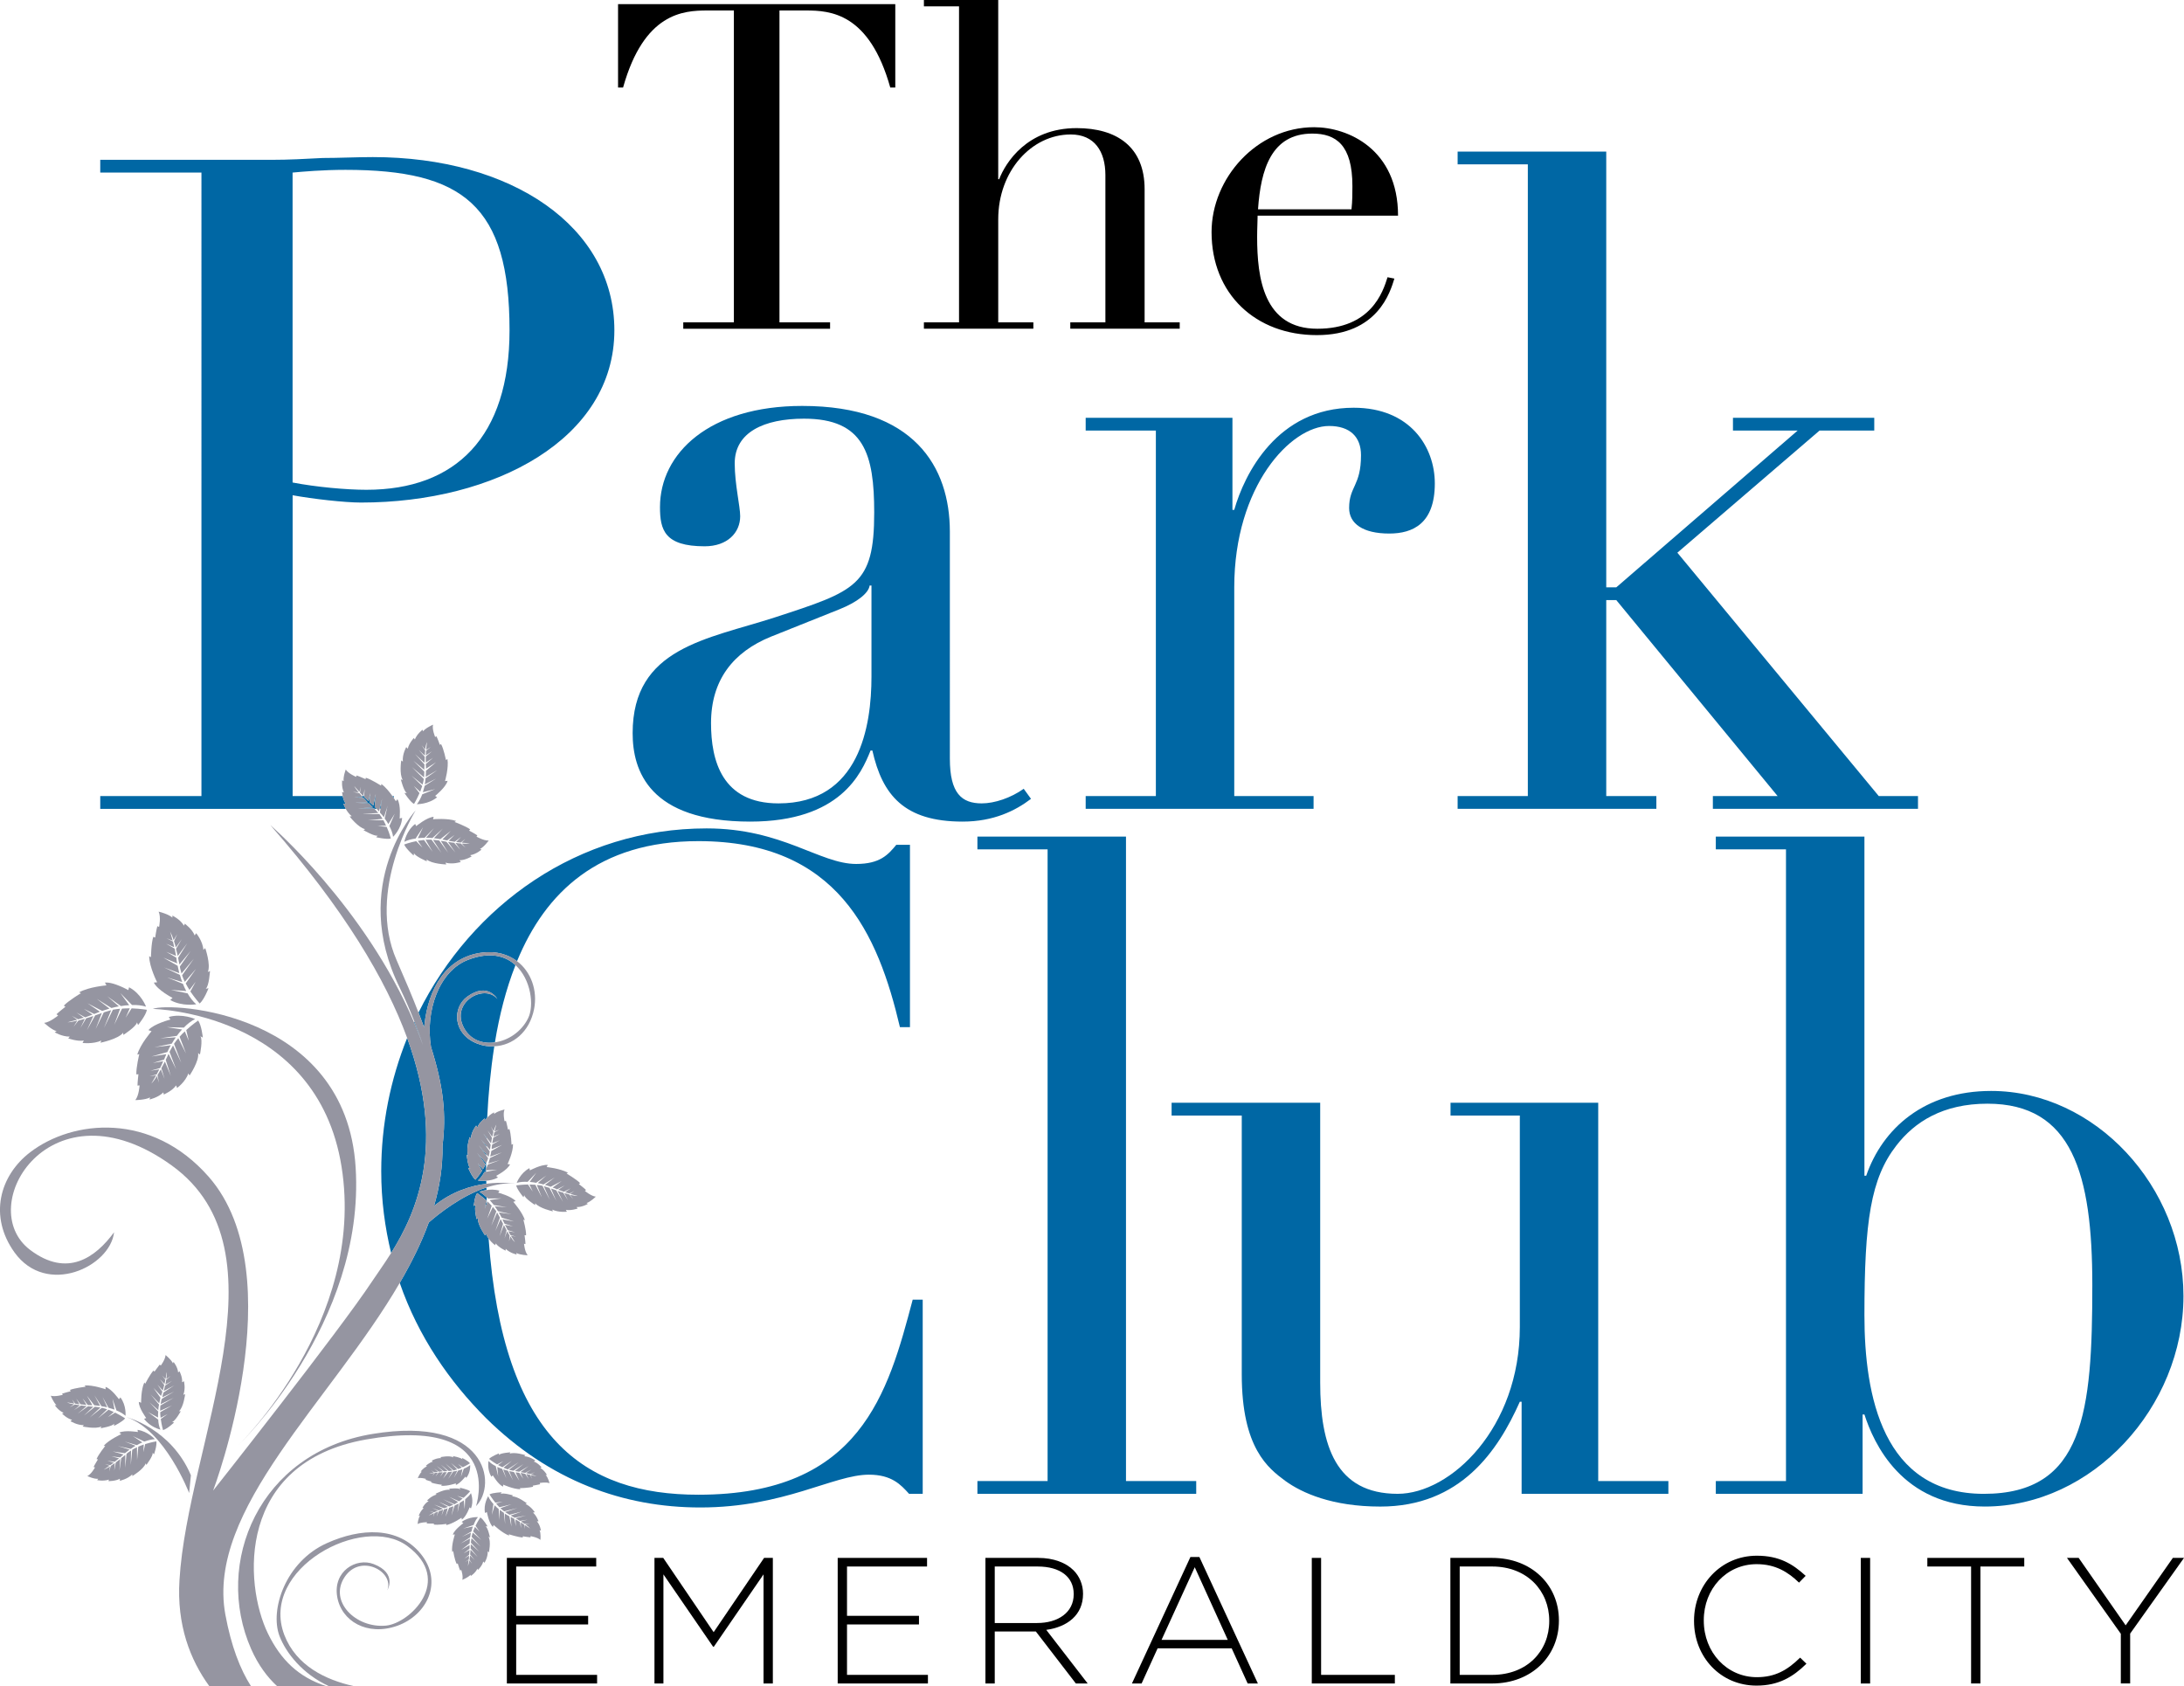 <?xml version="1.0" encoding="utf-8"?>
<!-- Generator: Adobe Illustrator 15.0.0, SVG Export Plug-In . SVG Version: 6.00 Build 0)  -->
<svg version="1.2" baseProfile="tiny" id="Layer_1" xmlns="http://www.w3.org/2000/svg" xmlns:xlink="http://www.w3.org/1999/xlink"
	 x="0px" y="0px" width="96.621px" height="74.598px" viewBox="0 0 96.621 74.598" xml:space="preserve">
<g>
	<path fill="none" d="M87.926,48.828c-1.977,0-3.227,0.808-4.033,1.855c-1.129,1.452-1.41,3.347-1.41,7.501
		c0,3.549,0.806,7.905,5.282,7.905c4.436,0,4.8-3.631,4.8-9.236C92.564,51.934,91.676,48.828,87.926,48.828z"/>
	<path fill="none" d="M15.284,7.514c-1.009,0-1.896,0.08-2.339,0.121v13.712c1.048,0.201,2.379,0.322,3.267,0.322
		c3.952,0,6.331-2.339,6.331-7.057C22.542,9.086,20.486,7.514,15.284,7.514z"/>
	<path fill="none" d="M23.364,45.052c0.278-0.561,0.131-1.723-0.558-2.354c-0.423,1.074-0.715,2.231-0.91,3.42
		C22.479,46.035,23.067,45.651,23.364,45.052z"/>
	<path fill="none" d="M16.137,34.91l-0.065,0.308c-0.052-0.056-0.098-0.102-0.144-0.148l0.03-0.259l-0.051,0.228
		c-0.146-0.155-0.233-0.264-0.233-0.264c0.038,0.081,0.105,0.173,0.195,0.28l-0.26-0.016l0.286,0.049
		c0.036,0.043,0.077,0.087,0.118,0.132h0.096L16.137,34.91z"/>
	<polygon fill="none" points="16.625,35.125 16.605,35.22 16.617,35.22 	"/>
	<path fill="none" d="M21.754,53.343l-0.198,0.566l0.247-0.514c0.053,0.06,0.102,0.125,0.155,0.189l-0.223,0.645l0.257-0.589
		l0.098,0.177c0.007,0.019,0.021,0.028,0.029,0.049l-0.204,0.588l0.234-0.524c0.037,0.069,0.07,0.143,0.106,0.214l-0.152,0.544
		l0.189-0.491c0.038,0.081,0.081,0.155,0.119,0.229l-0.089,0.358l0.111-0.311c0.043,0.064,0.079,0.127,0.114,0.188l-0.025,0.254
		l0.057-0.219c0.067,0.112,0.136,0.203,0.203,0.258c0,0-0.074-0.107-0.179-0.283l0.227,0.036l-0.247-0.066
		c-0.031-0.056-0.061-0.112-0.096-0.173l0.303,0.051l-0.329-0.097c-0.041-0.076-0.079-0.157-0.122-0.233l0.359,0.066l-0.376-0.117
		c-0.021-0.038-0.038-0.074-0.057-0.112c-0.01-0.027-0.022-0.056-0.038-0.082l0.515,0.093l-0.547-0.165
		c-0.041-0.079-0.084-0.155-0.13-0.234l0.564,0.079l-0.597-0.132c-0.04-0.074-0.097-0.146-0.145-0.22l0.533,0.043l-0.569-0.096
		c-0.065-0.079-0.125-0.149-0.187-0.219l0.515-0.076l-0.582,0.007c-0.022-0.021-0.046-0.031-0.068-0.052
		c0.002,0.091,0.003,0.184,0.006,0.272l0.035-0.089C21.63,53.214,21.697,53.274,21.754,53.343z"/>
	<path fill="none" d="M59.831,8.231c0-1.816-0.726-2.321-1.773-2.321c-1.817,0-2.281,1.594-2.402,3.349h4.136
		C59.831,8.876,59.831,8.573,59.831,8.231z"/>
	<path fill="none" d="M64.578,69.305v4.794h1.437c1.548,0,2.524-1.055,2.524-2.381v-0.016c0-1.318-0.977-2.397-2.524-2.397H64.578z"
		/>
	<path fill="none" d="M47.501,70.519c0-0.746-0.587-1.214-1.595-1.214h-1.898v2.5h1.874c0.929,0,1.619-0.468,1.619-1.271V70.519z"/>
	<polygon fill="none" points="16.374,35.088 16.35,35.22 16.367,35.22 	"/>
	<path fill="none" d="M34.441,35.542c3.589,0,4.113-3.428,4.113-5.606v-4.033h-0.081c-0.04,0.323-0.523,0.727-1.33,1.049
		l-3.026,1.21c-1.693,0.685-2.661,1.935-2.661,3.831C31.456,33.646,31.94,35.542,34.441,35.542z"/>
	<polygon fill="none" points="51.387,72.551 54.316,72.551 52.855,69.336 	"/>
	<path fill="none" d="M22.111,51.328l-0.507,0.146c0.023-0.081,0.045-0.163,0.071-0.244l0.53-0.244l-0.522,0.186
		c0.024-0.083,0.041-0.165,0.052-0.251l0.479-0.266l-0.462,0.187c0-0.028,0.002-0.06,0.002-0.089
		c0.005-0.036,0.01-0.076,0.018-0.114l0.339-0.191l-0.335,0.138c0.015-0.086,0.027-0.172,0.045-0.254l0.29-0.16l-0.282,0.113
		c0.009-0.065,0.027-0.129,0.038-0.185l0.216-0.12l-0.207,0.087c0.044-0.19,0.082-0.313,0.082-0.313
		c-0.043,0.07-0.082,0.17-0.12,0.292l-0.122-0.208l0.113,0.246c-0.016,0.063-0.032,0.135-0.053,0.211l-0.206-0.284l0.194,0.33
		c-0.01,0.074-0.026,0.163-0.04,0.244l-0.198-0.253c0,0.012-0.001,0.023-0.001,0.035l0.185,0.283
		c-0.007,0.066-0.026,0.148-0.034,0.225l-0.161-0.188c0,0.016,0,0.03,0,0.046l0.15,0.205c-0.005,0.019-0.008,0.039-0.008,0.06
		l-0.043,0.188l-0.102-0.121c0,0.02,0,0.039,0,0.059l0.086,0.118c-0.025,0.076-0.058,0.15-0.087,0.222l-0.003-0.003
		c0,0.08-0.002,0.164-0.002,0.244c0.026-0.058,0.053-0.114,0.075-0.178L22.111,51.328z"/>
	<path fill="none" d="M21.504,51.779c0,0.011,0,0.023,0,0.034c0,0.01,0,0.019,0,0.028l0.493-0.093L21.504,51.779z"/>
	<path d="M31.297,0.464h1.17v13.798h-2.239v0.282h6.495v-0.282h-2.239V0.464h1.17c1.069,0,2.804,0.101,3.732,3.409h0.222V0.182
		H27.343v3.691h0.222C28.493,0.565,30.228,0.464,31.297,0.464z"/>
	<path d="M40.874,0v0.282h1.554v13.979h-1.554v0.282h4.842v-0.282h-1.554v-4.56c0-2.137,1.473-3.752,3.208-3.752
		c1.049,0,1.533,0.748,1.533,1.796v6.516h-1.553v0.282h4.841v-0.282h-1.553V8.371c0-1.876-1.231-2.703-3.006-2.703
		c-2.198,0-3.147,1.533-3.429,2.26h-0.041V0H40.874z"/>
	<path d="M61.85,9.541c0-2.945-2.22-3.913-3.713-3.913c-2.54,0-4.537,2.259-4.537,4.64c0,2.743,1.956,4.558,4.658,4.558
		c2.703,0,3.248-1.916,3.43-2.501l-0.303-0.06c-0.201,0.645-0.727,2.279-3.106,2.279c-2.381,0-2.663-2.26-2.663-4.055
		c0-0.423,0.021-0.685,0.021-0.948H61.85z M58.058,5.91c1.048,0,1.773,0.505,1.773,2.321c0,0.342,0,0.645-0.04,1.028h-4.136
		C55.776,7.504,56.24,5.91,58.058,5.91z"/>
	<polygon fill="#0067A4" points="17.106,35.785 17.119,35.785 17.152,35.64 	"/>
	<polygon fill="#0067A4" points="16.799,35.785 16.835,35.785 16.906,35.34 	"/>
	<path fill="#0067A4" d="M16.617,35.22h-0.012l-0.087,0.42c-0.027-0.023-0.051-0.046-0.07-0.067
		c-0.033-0.028-0.065-0.053-0.093-0.081l0.013-0.272H16.35l-0.041,0.226c-0.073-0.066-0.14-0.124-0.204-0.193l0.003-0.033h-0.096
		c0.014,0.015,0.025,0.028,0.039,0.043l-0.377,0.005l0.415,0.038c0.053,0.059,0.119,0.125,0.18,0.196l-0.573,0.008l0.63,0.035
		c0.05,0.059,0.111,0.115,0.173,0.176l-0.638,0.043l0.693,0.005c0.006,0.006,0.011,0.011,0.016,0.016h0.093
		c-0.029-0.03-0.056-0.062-0.085-0.09L16.617,35.22z"/>
	<path fill="#0067A4" d="M27.18,14.612c0-4.598-4.556-7.662-10.686-7.662c-0.727,0-1.492,0.04-2.219,0.04
		c-0.766,0.04-1.492,0.081-2.258,0.081H4.435v0.564h4.477V35.22H4.435v0.565h10.864c-0.07-0.125-0.106-0.229-0.106-0.229
		l0.104,0.005c-0.073-0.099-0.113-0.232-0.135-0.341h-2.216V21.911c0.887,0.162,2.298,0.323,3.024,0.323
		C21.896,22.234,27.18,19.41,27.18,14.612z M16.211,21.669c-0.888,0-2.219-0.121-3.267-0.322V7.635
		c0.443-0.041,1.33-0.121,2.339-0.121c5.202,0,7.259,1.572,7.259,7.098C22.542,19.33,20.164,21.669,16.211,21.669z"/>
	<path fill="#0067A4" d="M17.42,35.22h-0.06c0.021,0.031,0.042,0.06,0.06,0.086V35.22z"/>
	<path fill="#0067A4" d="M33.19,36.349c3.993,0,4.921-2.137,5.324-3.145h0.08c0.444,1.976,1.412,3.145,3.993,3.145
		c1.371,0,2.339-0.483,3.025-1.007l-0.323-0.445c-0.565,0.403-1.291,0.646-1.855,0.646c-0.888,0-1.412-0.444-1.412-1.976V23.524
		c0-2.863-1.572-5.565-6.533-5.565c-4.114,0-6.291,2.096-6.291,4.476c0,1.008,0.202,1.734,1.976,1.734
		c1.008,0,1.572-0.605,1.572-1.33c0-0.445-0.242-1.413-0.242-2.34c0-1.371,1.291-1.976,3.066-1.976c2.662,0,3.105,1.573,3.105,4.154
		c0,3.226-0.807,3.468-4.396,4.638c-2.984,0.968-6.291,1.33-6.291,5.121C27.988,34.091,28.714,36.349,33.19,36.349z M34.117,28.163
		l3.026-1.21c0.807-0.322,1.29-0.726,1.33-1.049h0.081v4.033c0,2.178-0.524,5.606-4.113,5.606c-2.501,0-2.985-1.896-2.985-3.549
		C31.456,30.098,32.424,28.848,34.117,28.163z"/>
	<path fill="#0067A4" d="M48.031,35.22v0.564h10.082V35.22h-3.509v-9.235c0-4.477,2.501-7.139,4.195-7.139
		c0.927,0,1.412,0.484,1.412,1.291c0,1.371-0.525,1.371-0.525,2.339c0,0.685,0.604,1.129,1.775,1.129
		c1.049,0,2.016-0.444,2.016-2.218c0-1.613-1.089-3.348-3.59-3.348c-3.387,0-4.838,2.945-5.283,4.518h-0.08v-4.073h-6.493v0.564
		h3.105V35.22H48.031z"/>
	<polygon fill="#0067A4" points="64.486,35.22 64.486,35.784 73.278,35.784 73.278,35.22 71.061,35.22 71.061,26.549 71.505,26.549 
		78.643,35.22 75.778,35.22 75.778,35.784 84.853,35.784 84.853,35.22 83.118,35.22 74.207,24.452 80.498,19.048 82.918,19.048 
		82.918,18.484 76.667,18.484 76.667,19.048 79.529,19.048 71.505,25.985 71.061,25.985 71.061,6.707 64.486,6.707 64.486,7.272 
		67.592,7.272 67.592,35.22 	"/>
	<path fill="#0067A4" d="M21.278,50.409l0.236,0.323c0-0.016,0-0.03,0-0.046L21.278,50.409z"/>
	<path fill="#0067A4" d="M18.013,45.92c-0.738,1.834-1.147,3.83-1.147,5.894c0,1.294,0.164,2.495,0.438,3.623
		C18.446,53.619,19.742,50.649,18.013,45.92z"/>
	<path fill="#0067A4" d="M18.779,45.334c0.168-1.576,0.944-2.992,2.556-3.19c0.625-0.077,1.146,0.082,1.539,0.38
		c1.247-3.031,3.598-5.311,8.026-5.311c6.171,0,7.945,4.114,8.913,8.229h0.444v-8.066h-0.605c-0.363,0.443-0.727,0.847-1.774,0.847
		c-1.614,0-3.268-1.573-6.615-1.573c-5.685,0-10.385,3.391-12.748,8.147c0.089,0.229,0.171,0.448,0.248,0.66
		C18.77,45.418,18.77,45.374,18.779,45.334z"/>
	<path fill="#0067A4" d="M17.684,56.758c0.826,2.385,2.206,4.369,3.82,5.983c2.823,2.784,6.089,3.952,9.477,3.952
		c3.71,0,5.888-1.451,7.461-1.451c1.008,0,1.411,0.444,1.775,0.847h0.604v-8.59h-0.443c-1.089,4.113-2.299,8.63-9.478,8.63
		c-5.037,0-8.643-2.467-9.284-11.334c-0.044-0.062-0.084-0.13-0.113-0.204l-0.045,0.065c0,0-0.348-0.498-0.314-0.767l-0.062,0.045
		c0,0-0.118-0.511-0.032-0.622l-0.091,0.04c0,0,0.036-0.414,0.151-0.569c0,0,0.189,0.131,0.416,0.33l-0.081,0.359l0.09-0.228
		c-0.003-0.089-0.003-0.182-0.006-0.272c-0.104-0.096-0.208-0.188-0.321-0.243c0,0,0.128-0.052,0.314-0.082
		c0-0.037-0.001-0.073-0.002-0.111c-1.113,0.362-2.139,1.187-2.55,1.549C18.643,54.989,18.194,55.879,17.684,56.758z"/>
	<path fill="#0067A4" d="M20.668,44.096c0.911-0.663,1.334,0.097,1.334,0.097c-0.574-0.684-2.079,0.138-1.484,1.269
		c0.29,0.546,0.831,0.733,1.377,0.656c0.195-1.188,0.487-2.346,0.91-3.42c-0.452-0.414-1.135-0.602-2.094-0.235
		c-1.286,0.486-1.904,2.269-1.643,3.857c0.556,1.76,0.681,2.989,0.508,4.377c0.014,0.9-0.12,1.785-0.374,2.656
		c0.792-0.646,1.638-0.894,2.313-0.981c0-0.046-0.002-0.088-0.003-0.134c-0.208,0.015-0.369-0.011-0.369-0.011
		c0.109-0.096,0.206-0.223,0.285-0.371l0.075-0.014c0-0.01,0-0.019,0-0.028c0-0.011,0-0.023,0-0.034l-0.032,0.002
		c0.013-0.024,0.021-0.053,0.033-0.078c0-0.08,0.002-0.164,0.002-0.244l-0.397-0.447l0.37,0.503
		c-0.035,0.082-0.07,0.153-0.116,0.219l-0.225-0.274l0.189,0.334c-0.145,0.233-0.295,0.398-0.295,0.398
		c-0.156-0.127-0.321-0.528-0.321-0.528l0.097,0.027c-0.116-0.089-0.163-0.607-0.163-0.607l0.069,0.03
		c-0.117-0.254,0.062-0.808,0.062-0.808l0.053,0.063c0.019-0.306,0.235-0.572,0.235-0.572l0.055,0.079
		c0.074-0.206,0.317-0.395,0.317-0.395l0.035,0.069c0.023-0.041,0.054-0.074,0.083-0.107c0.05-1.037,0.15-2.102,0.313-3.151
		c-0.248,0.012-0.501-0.023-0.749-0.119C20.024,45.748,20.003,44.581,20.668,44.096z"/>
	<path fill="#0067A4" d="M18.335,45.198c-0.005,0.012-0.011,0.024-0.016,0.035c0.138,0.326,0.269,0.657,0.388,0.995
		C18.602,45.897,18.472,45.551,18.335,45.198z"/>
	<path fill="#0067A4" d="M21.177,50.666l0.333,0.456c0-0.02,0-0.039,0-0.059L21.177,50.666z"/>
	<path fill="#0067A4" d="M21.383,50.15l0.141,0.217c0-0.012,0.001-0.023,0.001-0.035L21.383,50.15z"/>
	<polygon fill="#0067A4" points="43.241,37.577 46.346,37.577 46.346,65.524 43.241,65.524 43.241,66.089 52.921,66.089 
		52.921,65.524 49.814,65.524 49.814,37.012 43.241,37.012 	"/>
	<path fill="#0067A4" d="M61.833,66.089c-2.742,0-3.427-2.138-3.427-4.92V48.788h-6.574v0.565h3.104v11.452
		c0,3.267,1.17,4.154,1.937,4.72c0.726,0.523,2.056,1.128,4.193,1.128c3.55,0,5.202-2.46,6.172-4.638h0.079v4.073h6.493v-0.563
		h-3.104V48.788h-6.534v0.565h3.066v9.355C67.238,63.187,64.172,66.089,61.833,66.089z"/>
	<path fill="#0067A4" d="M96.597,57.338c0-4.84-3.912-9.073-8.51-9.073c-2.944,0-4.799,1.652-5.525,3.75h-0.079V37.012h-6.575v0.564
		h3.105v27.948h-3.105v0.565h6.494v-3.51h0.081c0.402,1.25,1.652,4.073,5.322,4.073C92.564,66.653,96.597,62.259,96.597,57.338z
		 M87.765,66.09c-4.477,0-5.282-4.356-5.282-7.905c0-4.154,0.281-6.049,1.41-7.501c0.807-1.048,2.057-1.855,4.033-1.855
		c3.75,0,4.639,3.105,4.639,8.025C92.564,62.459,92.2,66.09,87.765,66.09z"/>
	<path fill="#9595A1" d="M19.751,67.42l-0.012,0.053c0.292-0.056,0.676-0.325,0.676-0.325l0.019,0.081
		c0.191-0.125,0.342-0.541,0.342-0.541l0.06,0.048c0.137-0.336,0-0.676,0-0.676c-0.06,0.097-0.155,0.183-0.256,0.27l-0.024,0.437
		l-0.038-0.391c-0.056,0.041-0.122,0.079-0.183,0.116l-0.096,0.428l0.051-0.402c-0.058,0.033-0.124,0.062-0.18,0.092l-0.136,0.438
		l0.086-0.411c-0.058,0.024-0.129,0.045-0.192,0.07l-0.156,0.394l0.094-0.373c-0.022,0.01-0.043,0.015-0.065,0.025
		c-0.031,0.008-0.064,0.015-0.097,0.022l-0.111,0.282l0.076-0.269c-0.074,0.024-0.138,0.051-0.198,0.073l-0.094,0.238l0.06-0.223
		c-0.058,0.018-0.103,0.043-0.148,0.058l-0.061,0.176l0.034-0.166c-0.145,0.062-0.237,0.112-0.237,0.112
		c0.053-0.046,0.122-0.089,0.219-0.137l-0.181-0.059l0.206,0.045c0.051-0.021,0.108-0.045,0.168-0.067l-0.256-0.118l0.29,0.102
		c0.06-0.024,0.122-0.048,0.187-0.07l-0.389-0.187l0.435,0.161c0.062-0.016,0.119-0.038,0.176-0.059l-0.409-0.224l0.464,0.206
		c0.02-0.008,0.029-0.013,0.041-0.015l0.144-0.067l-0.462-0.238l0.512,0.224c0.053-0.036,0.106-0.066,0.159-0.103l-0.401-0.229
		l0.444,0.201c0.057-0.043,0.112-0.084,0.158-0.124l-0.247-0.122l0.285,0.091c0.173-0.152,0.29-0.29,0.29-0.29
		c-0.122-0.096-0.46-0.157-0.46-0.157l0.031,0.071c-0.081-0.076-0.501-0.026-0.501-0.026l0.036,0.05
		c-0.22-0.05-0.642,0.175-0.642,0.175l0.055,0.031c-0.239,0.061-0.423,0.264-0.423,0.264l0.071,0.031
		c-0.165,0.075-0.276,0.294-0.276,0.294l0.056,0.016c-0.156,0.127-0.221,0.34-0.221,0.34l0.056-0.004
		c-0.087,0.121-0.103,0.365-0.103,0.365c0.13-0.084,0.414-0.081,0.414-0.081l-0.013,0.053c0.087,0.011,0.322,0.005,0.322,0.005
		l-0.014,0.044C19.378,67.478,19.751,67.42,19.751,67.42z"/>
	<path fill="#9595A1" d="M8.766,45.15c0,0-0.25,0.168-0.526,0.422l0.111,0.474l-0.175-0.415c-0.076,0.07-0.158,0.149-0.23,0.236
		l0.281,0.737l-0.338-0.671c-0.071,0.076-0.13,0.162-0.19,0.246l0.319,0.839l-0.362-0.765l-0.125,0.221
		C7.524,46.492,7.51,46.516,7.5,46.539l0.292,0.767L7.458,46.62c-0.038,0.096-0.085,0.183-0.126,0.269l0.225,0.712l-0.261-0.635
		c-0.05,0.101-0.104,0.2-0.156,0.292l0.139,0.47l-0.163-0.417c-0.051,0.092-0.1,0.173-0.148,0.252L7.031,47.9l-0.087-0.295
		c-0.086,0.144-0.174,0.26-0.251,0.336c0,0,0.094-0.145,0.218-0.369l-0.295,0.044l0.315-0.082c0.035-0.068,0.076-0.146,0.116-0.224
		l-0.39,0.06l0.426-0.117c0.048-0.098,0.096-0.196,0.137-0.304l-0.46,0.079l0.498-0.149c0.017-0.045,0.036-0.089,0.057-0.138
		c0.013-0.03,0.03-0.065,0.04-0.102l-0.65,0.102l0.699-0.197c0.048-0.098,0.092-0.204,0.154-0.3L6.833,46.33l0.765-0.157
		c0.057-0.092,0.112-0.188,0.181-0.28l-0.695,0.043l0.741-0.109c0.068-0.102,0.147-0.192,0.23-0.281l-0.67-0.104l0.749,0.021
		c0.158-0.163,0.323-0.295,0.499-0.379c0,0-0.572-0.258-1.165-0.092l0.07,0.114c0,0-0.733,0.187-0.971,0.468l0.137,0.049
		c0,0-0.498,0.573-0.63,1.034l0.089-0.021c0,0-0.146,0.59-0.13,0.899l0.091-0.01c0,0-0.042,0.371-0.041,0.503l0.092-0.01
		c0,0-0.025,0.453-0.188,0.651c0,0,0.425,0,0.653-0.117l-0.025,0.091c0,0,0.374-0.079,0.612-0.314l0.019,0.094
		c0,0,0.38-0.16,0.545-0.404l0.043,0.114c0,0,0.374-0.267,0.499-0.646l0.053,0.095c0,0,0.438-0.642,0.379-0.994l0.081,0.068
		c0,0,0.138-0.666,0.019-0.811l0.108,0.058C8.974,45.902,8.916,45.354,8.766,45.15z"/>
	<path fill="#9595A1" d="M18.316,35.568c0,0,0.125-0.203,0.243-0.48l-0.249-0.313l0.28,0.254c0.026-0.086,0.056-0.167,0.091-0.254
		l-0.474-0.457l0.488,0.396c0.024-0.086,0.041-0.17,0.057-0.251l-0.528-0.524l0.536,0.455l0.01-0.203v-0.056l-0.482-0.478
		l0.482,0.401c0.004-0.086,0.009-0.162,0.009-0.239l-0.42-0.459l0.42,0.388c0.008-0.091,0.008-0.18,0.012-0.267l-0.266-0.302
		l0.268,0.249c0.005-0.079,0.008-0.155,0.018-0.224l-0.157-0.234l0.159,0.189c0.014-0.133,0.038-0.244,0.079-0.328
		c0,0-0.022,0.134-0.041,0.343l0.207-0.125l-0.207,0.16c-0.005,0.064-0.005,0.13-0.012,0.209l0.273-0.178l-0.273,0.226
		c-0.003,0.084-0.003,0.175-0.003,0.272l0.319-0.208l-0.316,0.269c0,0.036,0,0.076,0.007,0.119v0.092l0.445-0.287l-0.445,0.376
		c0,0.087-0.007,0.178-0.01,0.27l0.506-0.295l-0.515,0.358c-0.007,0.094-0.019,0.181-0.034,0.272l0.498-0.257l-0.504,0.318
		c-0.027,0.099-0.051,0.193-0.079,0.285l0.543-0.138l-0.57,0.229c-0.065,0.165-0.141,0.32-0.24,0.438c0,0,0.513,0.01,0.896-0.306
		l-0.086-0.061c0,0,0.472-0.376,0.551-0.666l-0.114,0.011c0,0,0.171-0.59,0.107-0.976l-0.067,0.045c0,0-0.091-0.482-0.215-0.704
		l-0.054,0.031c0,0-0.098-0.287-0.155-0.384l-0.053,0.038c0,0-0.145-0.346-0.093-0.546c0,0-0.319,0.137-0.441,0.294l-0.022-0.071
		c0,0-0.244,0.178-0.342,0.432l-0.045-0.066c0,0-0.225,0.244-0.267,0.475l-0.069-0.071c0,0-0.185,0.323-0.149,0.641l-0.072-0.054
		c0,0-0.096,0.618,0.069,0.865l-0.086-0.023c0,0,0.132,0.531,0.266,0.605l-0.107-0.005C17.893,35.083,18.135,35.466,18.316,35.568z"
		/>
	<path fill="#9595A1" d="M10.533,63.953c0,0,5.633-5.395,5.201-12.301c-0.428-6.903-8.21-7.333-8.976-7.016
		c0,0,7.264,0.13,8.353,6.985C16.201,58.47,10.533,63.953,10.533,63.953z"/>
	<path fill="#9595A1" d="M18.846,65.43l-0.021,0.037c0.067,0.025,0.263,0.082,0.263,0.082l-0.019,0.036
		c0.154,0.067,0.482,0.105,0.482,0.105l-0.033,0.043c0.267,0.026,0.649-0.106,0.649-0.106v0.071c0.184-0.061,0.421-0.37,0.421-0.37
		l0.04,0.056c0.2-0.247,0.173-0.567,0.173-0.567c-0.079,0.063-0.173,0.119-0.282,0.16l-0.13,0.366l0.069-0.34
		c-0.061,0.021-0.122,0.04-0.188,0.055l-0.192,0.326l0.151-0.316c-0.062,0.017-0.118,0.026-0.178,0.031l-0.225,0.335l0.182-0.33
		c-0.058,0.013-0.122,0.019-0.182,0.023l-0.227,0.292l0.168-0.287h-0.056c-0.031,0-0.055,0-0.086,0.003l-0.161,0.203l0.125-0.203
		c-0.065,0.002-0.125,0.007-0.185,0.01l-0.136,0.178l0.101-0.173c-0.049,0.005-0.089,0.014-0.133,0.016l-0.105,0.127l0.079-0.127
		C19.074,65.186,18.98,65.2,18.98,65.2c0.055-0.025,0.131-0.037,0.22-0.056l-0.132-0.094l0.161,0.089
		c0.05-0.008,0.098-0.013,0.15-0.023l-0.177-0.154l0.211,0.151c0.058-0.01,0.12-0.015,0.177-0.02l-0.273-0.239l0.319,0.239
		c0.057-0.005,0.108-0.005,0.165-0.01l-0.295-0.285l0.339,0.28h0.04l0.138-0.021l-0.325-0.31l0.369,0.308
		c0.05-0.013,0.11-0.031,0.161-0.046l-0.279-0.285l0.32,0.268c0.062-0.021,0.117-0.042,0.165-0.066l-0.175-0.158l0.216,0.144
		c0.181-0.085,0.317-0.174,0.317-0.174c-0.081-0.106-0.347-0.238-0.347-0.238l0.008,0.061c-0.057-0.076-0.414-0.142-0.414-0.142
		l0.016,0.058c-0.16-0.097-0.571-0.01-0.571-0.01l0.033,0.041c-0.214-0.008-0.42,0.116-0.42,0.116l0.052,0.044
		c-0.155,0.032-0.311,0.183-0.311,0.183l0.053,0.021c-0.173,0.073-0.279,0.233-0.279,0.233l0.049,0.005
		c-0.105,0.087-0.178,0.29-0.178,0.29C18.613,65.357,18.846,65.43,18.846,65.43z"/>
	<path fill="#9595A1" d="M11.854,72.271c-1.072-2.202-1.393-7.572,4.342-8.586c6.232-1.093,4.862,2.951,4.862,2.951
		c0.966-0.979,0.468-4.024-4.567-3.198c-5.035,0.819-7.059,5.719-5.378,9.522c0.309,0.698,0.704,1.231,1.145,1.637h2.176
		C13.197,74.198,12.414,73.421,11.854,72.271z"/>
	<path fill="#9595A1" d="M21.62,37.187c-0.221,0.013-0.541-0.175-0.541-0.175l0.041-0.051c-0.087-0.066-0.367-0.214-0.367-0.214
		l0.048-0.055c-0.203-0.148-0.69-0.326-0.69-0.326l0.065-0.046c-0.384-0.134-1.018-0.075-1.018-0.075l0.027-0.108
		c-0.306,0.021-0.772,0.412-0.772,0.412l-0.046-0.096c-0.392,0.3-0.479,0.79-0.479,0.79c0.138-0.076,0.309-0.119,0.498-0.145
		l0.331-0.5l-0.233,0.483c0.097-0.011,0.197-0.013,0.303-0.018l0.414-0.425l-0.352,0.425c0.095,0,0.192,0.007,0.28,0.013
		l0.462-0.415l-0.395,0.422c0.095,0.015,0.192,0.026,0.287,0.041l0.46-0.364l-0.371,0.381c0.027,0.006,0.053,0.011,0.089,0.018
		c0.038,0.005,0.081,0.018,0.124,0.021l0.326-0.244L19.846,37.2c0.088,0.015,0.189,0.025,0.272,0.043l0.279-0.216l-0.219,0.227
		c0.074,0.005,0.146,0.012,0.209,0.022l0.201-0.163l-0.163,0.168c0.211,0.021,0.359,0.026,0.359,0.026
		c-0.091,0.02-0.208,0.02-0.351,0.015l0.165,0.186l-0.211-0.191c-0.074-0.005-0.154-0.01-0.238-0.028l0.211,0.3l-0.266-0.3
		c-0.086-0.013-0.177-0.025-0.273-0.041l0.324,0.468l-0.393-0.475c-0.077-0.016-0.161-0.031-0.25-0.041l0.324,0.526l-0.397-0.541
		c-0.017-0.005-0.039-0.005-0.06-0.008l-0.211-0.023l0.373,0.584l-0.443-0.592c-0.086,0-0.172,0.002-0.261,0.007l0.312,0.534
		l-0.382-0.526c-0.093,0.01-0.184,0.023-0.273,0.038l0.206,0.305l-0.275-0.29c-0.307,0.061-0.534,0.148-0.534,0.148
		c0.077,0.188,0.419,0.488,0.419,0.488l0.016-0.106c0.051,0.142,0.563,0.36,0.563,0.36v-0.079c0.219,0.198,0.866,0.22,0.866,0.22
		l-0.038-0.079c0.325,0.089,0.68-0.03,0.68-0.03l-0.058-0.077c0.247,0.005,0.537-0.168,0.537-0.168l-0.065-0.055
		c0.281-0.046,0.503-0.25,0.503-0.25l-0.07-0.025C21.421,37.467,21.62,37.187,21.62,37.187z"/>
	<path fill="#9595A1" d="M12.579,72.333c-1.119-2.929,3.472-5.39,5.439-3.936c2.069,1.523,0.117,3.427-0.947,3.523
		c-1.332,0.122-2.532-1.072-1.828-2.143c0.704-1.072,2.209-0.247,1.893,0.577c0,0,0.455-0.745-0.599-1.155
		c-0.781-0.305-1.808,0.316-1.62,1.439c0.18,1.083,1.325,1.759,2.655,1.291c1.325-0.475,2.051-1.942,1.044-3.182
		c-0.999-1.226-2.661-1.149-4.154-0.476c-1.823,0.816-2.539,2.943-2.096,4.112c0.287,0.745,1.013,1.673,2.176,2.212h1.104
		C14.407,74.32,13.104,73.697,12.579,72.333z"/>
	<path fill="#9595A1" d="M25.876,52.689l0.051-0.041c-0.074-0.076-0.319-0.264-0.319-0.264l0.058-0.041
		c-0.173-0.173-0.6-0.424-0.6-0.424l0.063-0.033c-0.338-0.193-0.946-0.254-0.946-0.254l0.052-0.092
		c-0.292-0.031-0.793,0.24-0.793,0.24l-0.019-0.099c-0.409,0.219-0.563,0.651-0.563,0.651c0.141-0.041,0.307-0.057,0.484-0.045
		l0.379-0.402l-0.29,0.406c0.101,0.005,0.191,0.021,0.288,0.038l0.452-0.325l-0.383,0.338c0.079,0.015,0.169,0.036,0.253,0.061
		l0.499-0.31l-0.434,0.33c0.089,0.021,0.173,0.052,0.254,0.082l0.487-0.252l-0.403,0.285c0.027,0.01,0.055,0.018,0.089,0.032
		c0.036,0.014,0.073,0.03,0.108,0.052l0.342-0.179l-0.287,0.193c0.093,0.036,0.177,0.066,0.251,0.091l0.295-0.151l-0.242,0.168
		c0.072,0.024,0.134,0.045,0.193,0.063l0.214-0.116l-0.186,0.129c0.203,0.06,0.336,0.093,0.336,0.093
		c-0.09,0-0.198-0.023-0.336-0.052l0.138,0.198l-0.174-0.213c-0.063-0.016-0.14-0.039-0.221-0.064l0.158,0.315l-0.206-0.333
		c-0.076-0.02-0.16-0.046-0.249-0.081l0.237,0.488l-0.298-0.511c-0.07-0.028-0.148-0.049-0.232-0.079l0.235,0.549l-0.301-0.574
		c-0.019-0.008-0.032-0.016-0.058-0.018l-0.193-0.062l0.268,0.61L24,52.461c-0.08-0.019-0.164-0.03-0.25-0.036l0.221,0.547
		l-0.287-0.557c-0.087-0.006-0.176-0.011-0.26-0.011l0.146,0.315l-0.211-0.315c-0.298,0.005-0.522,0.041-0.522,0.041
		c0.038,0.184,0.321,0.523,0.321,0.523l0.036-0.094c0.019,0.143,0.477,0.439,0.477,0.439l0.01-0.081
		c0.17,0.225,0.78,0.361,0.78,0.361l-0.028-0.077c0.287,0.135,0.647,0.092,0.647,0.092l-0.048-0.084
		c0.227,0.048,0.528-0.058,0.528-0.058l-0.054-0.062c0.264,0.006,0.503-0.143,0.503-0.143l-0.062-0.035
		c0.189-0.061,0.411-0.285,0.411-0.285C26.16,52.924,25.876,52.689,25.876,52.689z"/>
	<path fill="#9595A1" d="M17.684,56.758c0.511-0.879,0.959-1.769,1.285-2.673c0.411-0.362,1.438-1.187,2.55-1.549
		c0.421-0.137,0.854-0.212,1.272-0.164c0,0-0.534-0.098-1.276-0.001c-0.675,0.088-1.521,0.336-2.313,0.981
		c0.254-0.871,0.388-1.756,0.374-2.656c0.173-1.388,0.048-2.617-0.508-4.377c-0.261-1.589,0.357-3.371,1.643-3.857
		c0.958-0.366,1.642-0.179,2.094,0.235c0.689,0.632,0.836,1.794,0.558,2.354c-0.296,0.6-0.885,0.983-1.468,1.065
		c-0.546,0.077-1.087-0.11-1.377-0.656c-0.595-1.131,0.91-1.952,1.484-1.269c0,0-0.423-0.76-1.334-0.097
		c-0.666,0.485-0.645,1.652,0.451,2.077c0.248,0.096,0.501,0.131,0.749,0.119c0.814-0.037,1.56-0.626,1.761-1.65
		c0.161-0.823-0.135-1.647-0.757-2.118c-0.393-0.298-0.913-0.457-1.539-0.38c-1.612,0.198-2.388,1.614-2.556,3.19
		c-0.009,0.04-0.009,0.084-0.016,0.122c-0.077-0.212-0.159-0.432-0.248-0.66c-0.267-0.688-0.589-1.452-0.968-2.317
		c-1.351-3.077,0.847-6.629,0.847-6.629s-2.959,3.257-0.714,7.837c0.254,0.525,0.465,1.025,0.655,1.512
		c0.137,0.353,0.267,0.699,0.373,1.03c-0.12-0.338-0.25-0.669-0.388-0.995c-2.162-5.108-6.356-8.725-6.356-8.725
		c3.267,3.729,5.106,6.83,6.05,9.411c1.729,4.729,0.434,7.699-0.709,9.517c-0.313,0.499-0.615,0.913-0.839,1.251
		c-1.481,2.239-7.036,9.26-7.036,9.26s3.611-9.526-0.19-13.878c-2.534-2.893-6.017-2.531-7.901-1.093
		c-1.362,1.042-1.839,2.841-0.696,4.433c1.421,1.973,4.237,0.631,4.405-0.89c-0.816,1.111-2.063,2.023-3.709,0.783
		c-2.546-1.917,0.912-7.603,6.261-3.739c5.256,3.797,0.699,12.311,0.342,18.344c-0.125,1.983,0.47,3.523,1.318,4.69h1.843
		c-0.477-0.748-0.875-1.772-1.131-3.165C9.115,66.779,14.648,61.978,17.684,56.758z"/>
	<path fill="#9595A1" d="M21.613,64.636c0,0-0.074,0.376,0.125,0.697l0.065-0.062c0,0,0.232,0.404,0.452,0.501l0.008-0.089
		c0,0,0.447,0.203,0.763,0.203l-0.033-0.046c0,0,0.398-0.01,0.594-0.066l-0.017-0.046c0,0,0.241-0.04,0.327-0.063l-0.022-0.055
		c0,0,0.29-0.053,0.436,0.011c0,0-0.058-0.251-0.173-0.368h0.06c0,0-0.108-0.203-0.297-0.311l0.059-0.024
		c0,0-0.162-0.199-0.344-0.257l0.068-0.045c0,0-0.231-0.175-0.49-0.189l0.051-0.049c0,0-0.482-0.154-0.698-0.063l0.032-0.061
		c0,0-0.443,0.025-0.514,0.122l0.013-0.079c0,0-0.33,0.13-0.443,0.247c0,0,0.148,0.122,0.357,0.244l0.273-0.143l-0.233,0.17
		c0.065,0.033,0.125,0.063,0.192,0.098l0.422-0.285l-0.372,0.307c0.058,0.026,0.123,0.051,0.187,0.074l0.484-0.32l-0.433,0.335
		l0.16,0.036c0.012,0,0.036,0,0.046,0.007l0.44-0.294l-0.376,0.306c0.058,0.01,0.127,0.02,0.187,0.034l0.417-0.249l-0.357,0.263
		c0.07,0.01,0.139,0.022,0.206,0.038l0.276-0.155l-0.237,0.16c0.066,0.016,0.125,0.03,0.184,0.046l0.201-0.084l-0.173,0.096
		c0.104,0.031,0.195,0.06,0.257,0.089c0,0-0.105-0.024-0.273-0.063l0.074,0.165l-0.101-0.175c-0.052-0.006-0.103-0.019-0.16-0.033
		l0.103,0.223l-0.146-0.228c-0.065-0.021-0.139-0.031-0.211-0.041l0.118,0.259l-0.168-0.259c-0.034-0.011-0.062-0.014-0.104-0.016
		c-0.016-0.005-0.038-0.008-0.066-0.01l0.165,0.371l-0.235-0.384c-0.072-0.011-0.146-0.028-0.215-0.043l0.172,0.408l-0.222-0.425
		c-0.068-0.015-0.142-0.035-0.211-0.06l0.138,0.4l-0.184-0.422c-0.079-0.024-0.144-0.056-0.216-0.084l0.039,0.41l-0.108-0.448
		C21.803,64.802,21.697,64.723,21.613,64.636z"/>
	<path fill="#9595A1" d="M21.146,67.12c0,0-0.401-0.026-0.72,0.211l0.074,0.056c0,0-0.39,0.277-0.469,0.508l0.093-0.01
		c0,0-0.16,0.462-0.119,0.778l0.045-0.041c0,0,0.06,0.391,0.156,0.573l0.045-0.027c0,0,0.067,0.236,0.108,0.317l0.048-0.029
		c0,0,0.093,0.278,0.046,0.437c0,0,0.258-0.099,0.366-0.224l0.008,0.056c0,0,0.205-0.13,0.292-0.325l0.027,0.054
		c0,0,0.198-0.188,0.231-0.369l0.059,0.054c0,0,0.155-0.247,0.14-0.506l0.053,0.046c0,0,0.105-0.486-0.017-0.687l0.062,0.021
		c0,0-0.083-0.427-0.195-0.488l0.09,0.007c0,0-0.177-0.316-0.319-0.398c0,0-0.107,0.156-0.212,0.371l0.181,0.257l-0.206-0.208
		c-0.026,0.063-0.055,0.129-0.081,0.198l0.359,0.379l-0.376-0.326c-0.021,0.063-0.036,0.123-0.05,0.188l0.398,0.435l-0.403-0.376
		l-0.024,0.16v0.046l0.371,0.396l-0.378-0.339c-0.002,0.069-0.002,0.135-0.008,0.191l0.315,0.381l-0.317-0.325
		c-0.009,0.071-0.011,0.146-0.019,0.208l0.201,0.255l-0.203-0.214c-0.006,0.071-0.015,0.13-0.025,0.188l0.116,0.188l-0.119-0.157
		c-0.018,0.106-0.049,0.193-0.068,0.256c0,0,0.012-0.104,0.03-0.271l-0.16,0.092l0.171-0.117c0.005-0.051,0.009-0.102,0.011-0.165
		l-0.215,0.135l0.215-0.173c0.011-0.068,0.016-0.145,0.019-0.214l-0.263,0.15l0.263-0.203c0-0.028,0.003-0.063,0.003-0.097v-0.068
		l-0.369,0.213l0.369-0.285c0.007-0.07,0.01-0.146,0.016-0.216l-0.416,0.222l0.424-0.274c0.01-0.069,0.027-0.14,0.036-0.209
		l-0.402,0.186l0.426-0.238c0.014-0.074,0.034-0.15,0.062-0.22l-0.431,0.091l0.463-0.158C21.005,67.324,21.072,67.206,21.146,67.12z
		"/>
	<path fill="#9595A1" d="M21.597,66.196c0,0-0.219,0.349-0.139,0.742l0.081-0.043c0,0,0.084,0.486,0.264,0.656l0.038-0.084
		c0,0,0.373,0.358,0.683,0.47l-0.012-0.058c0,0,0.406,0.132,0.617,0.142v-0.053c0,0,0.252,0.043,0.341,0.048v-0.054
		c0,0,0.311,0.049,0.438,0.166c0,0,0.03-0.28-0.038-0.433l0.06,0.025c0,0-0.024-0.244-0.178-0.414l0.072-0.003
		c0,0-0.089-0.254-0.244-0.381l0.079-0.019c0,0-0.163-0.256-0.412-0.365l0.063-0.028c0,0-0.414-0.32-0.658-0.307l0.046-0.044
		c0,0-0.445-0.133-0.552-0.063l0.046-0.074c0,0-0.384,0.01-0.536,0.092c0,0,0.098,0.162,0.259,0.366l0.328-0.043l-0.297,0.078
		c0.048,0.059,0.096,0.118,0.151,0.168l0.532-0.132l-0.493,0.173c0.056,0.048,0.107,0.096,0.165,0.14l0.595-0.146l-0.552,0.176
		l0.148,0.094c0.017,0.006,0.03,0.016,0.044,0.028l0.544-0.14l-0.489,0.173c0.061,0.033,0.119,0.063,0.172,0.097l0.511-0.097
		l-0.459,0.122c0.065,0.041,0.137,0.082,0.187,0.117l0.338-0.057l-0.297,0.079c0.058,0.038,0.113,0.074,0.164,0.109l0.236-0.013
		l-0.206,0.033c0.092,0.061,0.168,0.127,0.216,0.186c0,0-0.094-0.069-0.245-0.16l0.013,0.183l-0.038-0.203
		c-0.039-0.027-0.092-0.061-0.144-0.092l0.011,0.257L23,67.334c-0.064-0.036-0.131-0.074-0.196-0.115l0.021,0.305l-0.072-0.328
		c-0.03-0.013-0.057-0.032-0.09-0.048c-0.024-0.016-0.046-0.022-0.07-0.033l0.033,0.425l-0.093-0.457
		c-0.072-0.036-0.136-0.079-0.201-0.117l0.015,0.467l-0.055-0.503c-0.068-0.045-0.127-0.086-0.181-0.132l-0.021,0.447l-0.028-0.483
		c-0.065-0.056-0.127-0.106-0.178-0.167l-0.125,0.424l0.07-0.479C21.726,66.428,21.649,66.313,21.597,66.196z"/>
	<path fill="#9595A1" d="M8.367,66.054l0.079-0.785c-0.876-2.076-2.845-2.57-2.845-2.57C7.304,63.273,8.367,66.054,8.367,66.054z"/>
	<path fill="#9595A1" d="M2.247,61.749c0,0,0.106,0.284,0.252,0.417l-0.073,0.005c0,0,0.152,0.233,0.39,0.335l-0.068,0.036
		c0,0,0.215,0.221,0.442,0.274l-0.076,0.056c0,0,0.29,0.186,0.596,0.178L3.655,63.11c0,0,0.582,0.127,0.829,0l-0.031,0.077
		c0,0,0.523-0.082,0.599-0.201l-0.008,0.097c0,0,0.377-0.181,0.492-0.333c0,0-0.186-0.124-0.443-0.254l-0.317,0.198l0.259-0.224
		c-0.077-0.036-0.151-0.066-0.234-0.102L4.333,62.75l0.41-0.401c-0.079-0.023-0.154-0.046-0.235-0.067l-0.536,0.428l0.471-0.438
		l-0.196-0.03c-0.016,0-0.036-0.005-0.048-0.005l-0.489,0.396l0.417-0.398c-0.081-0.006-0.155-0.013-0.234-0.019L3.43,62.547
		l0.404-0.338C3.742,62.2,3.66,62.188,3.581,62.181l-0.313,0.208l0.265-0.218c-0.081-0.01-0.151-0.021-0.216-0.036l-0.232,0.127
		L3.27,62.13c-0.13-0.023-0.233-0.051-0.307-0.086c0,0,0.132,0.024,0.326,0.053L3.19,61.914L3.325,62.1
		c0.057,0.012,0.124,0.022,0.192,0.027L3.37,61.876l0.193,0.254c0.087,0.01,0.176,0.015,0.262,0.025l-0.173-0.293l0.231,0.299
		c0.035,0,0.079,0,0.115,0.005h0.088l-0.241-0.417l0.325,0.422c0.086,0.01,0.168,0.022,0.262,0.029l-0.254-0.467l0.313,0.482
		c0.087,0.013,0.168,0.025,0.252,0.046l-0.206-0.457l0.264,0.477c0.091,0.026,0.18,0.052,0.265,0.082l-0.09-0.484l0.176,0.521
		c0.154,0.062,0.295,0.143,0.401,0.236c0,0,0.046-0.45-0.225-0.812l-0.067,0.079c0,0-0.317-0.452-0.59-0.544v0.104
		c0,0-0.553-0.196-0.927-0.168L3.79,61.35c0,0-0.47,0.058-0.693,0.14l0.027,0.063c0,0-0.281,0.069-0.376,0.102l0.03,0.054
		C2.778,61.708,2.44,61.807,2.247,61.749z"/>
	<path fill="#9595A1" d="M8.138,61.107l-0.082,0.046c0.024-0.219-0.115-0.487-0.115-0.487l-0.06,0.051
		c-0.025-0.249-0.203-0.463-0.203-0.463l-0.027,0.061c-0.079-0.17-0.328-0.366-0.328-0.366c-0.005,0.193-0.209,0.464-0.209,0.464
		l-0.048-0.041c-0.062,0.075-0.23,0.31-0.23,0.31l-0.047-0.046c-0.158,0.174-0.364,0.583-0.364,0.583l-0.041-0.056
		c-0.151,0.327-0.141,0.896-0.141,0.896l-0.101-0.038c-0.007,0.272,0.328,0.716,0.328,0.716l-0.095,0.034
		c0.266,0.371,0.721,0.478,0.721,0.478C7.038,63.121,7.007,62.966,7,62.806l-0.453-0.335l0.445,0.244
		c-0.002-0.087,0-0.178,0.008-0.268l-0.384-0.403l0.388,0.345c0.003-0.086,0.013-0.162,0.032-0.249l-0.367-0.442l0.376,0.387
		c0.015-0.086,0.038-0.17,0.053-0.249l-0.309-0.433l0.336,0.356c0.009-0.025,0.016-0.056,0.025-0.081
		c0.015-0.036,0.022-0.071,0.032-0.109l-0.216-0.311l0.235,0.262c0.019-0.086,0.046-0.17,0.065-0.244l-0.192-0.262l0.201,0.216
		c0.019-0.067,0.029-0.127,0.04-0.185l-0.143-0.191l0.151,0.16c0.032-0.193,0.051-0.313,0.051-0.313
		c0.012,0.076,0,0.184-0.019,0.308l0.196-0.135L7.35,61.048c-0.005,0.064-0.017,0.131-0.035,0.208l0.298-0.163l-0.309,0.208
		c-0.017,0.077-0.035,0.156-0.057,0.239l0.464-0.249l-0.477,0.315c-0.021,0.063-0.041,0.132-0.055,0.213l0.525-0.251l-0.541,0.313
		c-0.008,0.022-0.013,0.036-0.022,0.056l-0.035,0.186l0.588-0.287l-0.598,0.346c-0.008,0.076-0.011,0.152-0.011,0.234l0.528-0.239
		l-0.525,0.3c0,0.084,0.008,0.165,0.018,0.249l0.308-0.165l-0.3,0.218c0.036,0.28,0.099,0.491,0.099,0.491
		c0.189-0.053,0.491-0.336,0.491-0.336l-0.091-0.025c0.139-0.027,0.384-0.473,0.384-0.473l-0.078-0.002
		C8.125,62.252,8.19,61.68,8.19,61.68l-0.079,0.028C8.219,61.434,8.138,61.107,8.138,61.107z"/>
	<path fill="#9595A1" d="M9.194,43.003c0.141-0.33-0.115-1.058-0.115-1.058l-0.081,0.078c-0.027-0.394-0.319-0.736-0.319-0.736
		l-0.068,0.097c-0.1-0.275-0.435-0.519-0.435-0.519L8.14,40.954c-0.172-0.289-0.513-0.447-0.513-0.447v0.089
		c-0.187-0.165-0.61-0.264-0.61-0.264c0.114,0.232,0.021,0.676,0.021,0.676l-0.077-0.031c-0.041,0.127-0.096,0.503-0.096,0.503
		l-0.083-0.035c-0.096,0.292-0.103,0.902-0.103,0.902L6.6,42.304c0.005,0.478,0.352,1.154,0.352,1.154l-0.146,0.013
		c0.16,0.333,0.828,0.678,0.828,0.678l-0.103,0.094c0.537,0.301,1.151,0.187,1.151,0.187c-0.147-0.122-0.271-0.29-0.384-0.483
		l-0.74-0.152l0.682,0.051c-0.057-0.106-0.105-0.213-0.148-0.32l-0.699-0.282l0.669,0.203c-0.044-0.104-0.073-0.213-0.102-0.316
		l-0.702-0.331l0.674,0.254c-0.027-0.109-0.051-0.221-0.073-0.327l-0.631-0.359l0.613,0.255c-0.006-0.035-0.015-0.071-0.023-0.107
		c-0.002-0.05-0.011-0.101-0.018-0.15l-0.445-0.256l0.433,0.181c-0.019-0.114-0.043-0.222-0.059-0.323l-0.384-0.218l0.363,0.156
		c-0.02-0.089-0.035-0.175-0.055-0.249l-0.284-0.146l0.271,0.106c-0.065-0.247-0.116-0.406-0.116-0.406
		c0.051,0.091,0.11,0.216,0.156,0.384l0.158-0.268l-0.139,0.313c0.03,0.087,0.053,0.178,0.079,0.278l0.259-0.361l-0.249,0.422
		c0.022,0.099,0.05,0.208,0.076,0.317l0.417-0.563l-0.4,0.642c0.013,0.097,0.034,0.195,0.06,0.295l0.489-0.591l-0.47,0.677
		c0,0.022,0.002,0.049,0.008,0.073l0.062,0.242l0.546-0.655l-0.52,0.733c0.036,0.097,0.072,0.194,0.12,0.288l0.498-0.575
		l-0.457,0.646c0.057,0.101,0.102,0.197,0.167,0.289l0.271-0.36l-0.233,0.427c0.214,0.315,0.412,0.533,0.412,0.533
		c0.197-0.167,0.392-0.676,0.392-0.676l-0.127,0.025c0.152-0.111,0.191-0.787,0.191-0.787L9.194,43.003z"/>
	<path fill="#9595A1" d="M5.361,63.451c0,0-0.532,0.239-0.772,0.512l0.065,0.01c0,0-0.292,0.364-0.382,0.577l0.061,0.016
		c0,0-0.15,0.243-0.193,0.337l0.064,0.017c0,0-0.165,0.302-0.34,0.383c0,0,0.287,0.138,0.481,0.122l-0.048,0.059
		c0,0,0.283,0.059,0.522-0.025l-0.021,0.068c0,0,0.314,0.005,0.508-0.106l-0.007,0.092c0,0,0.34-0.071,0.554-0.285v0.076
		c0,0,0.512-0.305,0.59-0.562l0.032,0.068c0,0,0.312-0.409,0.277-0.541l0.061,0.074c0,0,0.139-0.389,0.103-0.575
		c0,0-0.221,0.036-0.494,0.122l-0.079,0.356l0.017-0.337c-0.077,0.029-0.156,0.055-0.242,0.093l-0.053,0.59l-0.006-0.565
		c-0.071,0.033-0.138,0.072-0.209,0.112l-0.065,0.671l0.012-0.638l-0.158,0.111c-0.012,0.016-0.027,0.028-0.043,0.044l-0.055,0.604
		v-0.564c-0.058,0.049-0.113,0.097-0.178,0.143l-0.079,0.552l0.031-0.511c-0.071,0.053-0.136,0.102-0.191,0.149l-0.069,0.361
		l0.024-0.33c-0.068,0.043-0.123,0.086-0.176,0.124l-0.074,0.244l0.036-0.219c-0.108,0.068-0.201,0.117-0.281,0.145
		c0,0,0.111-0.07,0.267-0.183L4.64,64.778l0.239,0.045c0.051-0.04,0.102-0.07,0.156-0.115l-0.289-0.079l0.328,0.043
		c0.062-0.046,0.132-0.103,0.194-0.153L4.93,64.428l0.385,0.053c0.032-0.027,0.06-0.053,0.089-0.081
		c0.017-0.015,0.043-0.033,0.057-0.053l-0.474-0.133l0.541,0.079c0.065-0.054,0.138-0.107,0.203-0.16l-0.523-0.16l0.577,0.13
		c0.068-0.049,0.139-0.097,0.214-0.14l-0.482-0.187l0.539,0.161c0.079-0.049,0.163-0.09,0.242-0.122l-0.42-0.279l0.506,0.24
		c0.163-0.055,0.321-0.096,0.465-0.105c0,0-0.302-0.343-0.765-0.412l0.015,0.096c0,0-0.56-0.096-0.82,0.026L5.361,63.451z"/>
	<path fill="#9595A1" d="M5.447,45.689l0.012,0.097c0,0,0.58-0.373,0.6-0.555l0.049,0.117c0,0,0.348-0.422,0.391-0.674
		c0,0-0.29-0.048-0.676-0.063L5.56,45.023l0.182-0.412c-0.108,0-0.225,0-0.343,0.011l-0.344,0.712l0.26-0.707
		C5.208,44.64,5.1,44.651,4.995,44.67l-0.393,0.806l0.314-0.783l-0.252,0.074c-0.029,0.005-0.046,0.015-0.075,0.028L4.23,45.529
		l0.275-0.71c-0.096,0.033-0.199,0.067-0.295,0.103l-0.364,0.656l0.285-0.629c-0.112,0.036-0.215,0.074-0.32,0.103l-0.249,0.424
		l0.19-0.404c-0.103,0.03-0.198,0.06-0.285,0.079l-0.213,0.277l0.165-0.272c-0.174,0.043-0.32,0.071-0.428,0.071
		c0,0,0.167-0.041,0.428-0.112l-0.241-0.172l0.278,0.154c0.076-0.021,0.16-0.045,0.251-0.073l-0.326-0.229l0.387,0.214
		c0.105-0.036,0.219-0.077,0.327-0.122l-0.384-0.255l0.454,0.229c0.045-0.015,0.093-0.036,0.144-0.056
		c0.033-0.01,0.071-0.028,0.109-0.046l-0.544-0.371l0.646,0.338c0.107-0.038,0.22-0.074,0.325-0.105L4.28,44.189l0.65,0.407
		c0.114-0.028,0.222-0.054,0.331-0.074l-0.515-0.444L5.35,44.51c0.122-0.021,0.243-0.035,0.366-0.04l-0.391-0.534l0.518,0.529
		c0.222-0.011,0.435,0.015,0.617,0.071c0,0-0.21-0.575-0.75-0.857l-0.033,0.127c0,0-0.649-0.371-1.034-0.335l0.066,0.124
		c0,0-0.778,0.063-1.209,0.308l0.081,0.038c0,0-0.539,0.32-0.757,0.549l0.07,0.052c0,0-0.3,0.235-0.395,0.33l0.073,0.056
		c0,0-0.357,0.3-0.617,0.326c0,0,0.301,0.292,0.55,0.368l-0.086,0.048c0,0,0.319,0.195,0.668,0.192L3.019,45.94
		c0,0,0.395,0.144,0.689,0.096l-0.056,0.105c0,0,0.463,0.062,0.832-0.105l-0.041,0.096C4.443,46.132,5.234,45.974,5.447,45.689z"/>
	<path fill="#9595A1" d="M15.192,35.556c0,0,0.036,0.104,0.106,0.229c0.06,0.108,0.145,0.232,0.263,0.325l-0.094,0.012
		c0,0,0.393,0.506,0.688,0.56l-0.074,0.045c0,0,0.488,0.285,0.629,0.242l-0.068,0.071c0,0,0.444,0.107,0.648,0.058
		c0,0-0.055-0.233-0.182-0.513l-0.404-0.046l0.376-0.01c-0.034-0.076-0.075-0.163-0.118-0.241l-0.671-0.003l0.635-0.056
		c-0.048-0.076-0.091-0.147-0.143-0.213l-0.755-0.005l0.709-0.044l-0.141-0.155c-0.011-0.009-0.019-0.018-0.027-0.027
		c-0.005-0.005-0.01-0.01-0.016-0.016l-0.693-0.005l0.638-0.043c-0.062-0.061-0.123-0.117-0.173-0.176l-0.63-0.035l0.573-0.008
		c-0.061-0.071-0.127-0.137-0.18-0.196l-0.415-0.038l0.377-0.005c-0.014-0.015-0.025-0.028-0.039-0.043
		c-0.041-0.044-0.082-0.088-0.118-0.132l-0.286-0.049l0.26,0.016c-0.09-0.107-0.157-0.199-0.195-0.28c0,0,0.087,0.109,0.233,0.264
		l0.051-0.228l-0.03,0.259c0.046,0.046,0.092,0.092,0.144,0.148l0.065-0.308l-0.028,0.31l-0.003,0.033
		c0.064,0.069,0.131,0.127,0.204,0.193l0.041-0.226l0.023-0.132l-0.006,0.132l-0.013,0.272c0.028,0.028,0.06,0.053,0.093,0.081
		c0.019,0.021,0.043,0.044,0.07,0.067l0.087-0.42l0.02-0.094l-0.008,0.094l-0.039,0.475c0.03,0.028,0.057,0.06,0.085,0.09
		c0.037,0.038,0.075,0.074,0.108,0.114l0.027-0.114l0.107-0.445l-0.07,0.445l-0.026,0.162c0.067,0.069,0.123,0.135,0.179,0.211
		l0.118-0.373l0.045-0.145l-0.033,0.145l-0.097,0.426c0.065,0.084,0.116,0.165,0.162,0.247L17.464,36l-0.239,0.544
		c0.084,0.16,0.148,0.321,0.165,0.478c0,0,0.369-0.35,0.4-0.836l-0.11,0.023c0,0,0.064-0.592-0.097-0.849l-0.071,0.086
		c0,0-0.039-0.061-0.091-0.14c-0.018-0.026-0.038-0.055-0.06-0.086c-0.123-0.174-0.302-0.402-0.491-0.534l-0.01,0.074
		c0,0-0.428-0.277-0.675-0.351L16.17,34.47c0,0-0.285-0.129-0.396-0.162l-0.018,0.063c0,0-0.345-0.145-0.46-0.325
		c0,0-0.12,0.312-0.093,0.516l-0.065-0.041c0,0-0.041,0.29,0.076,0.539l-0.079-0.021c0,0,0.005,0.079,0.026,0.181
		c0.022,0.108,0.062,0.242,0.135,0.341L15.192,35.556z"/>
	<path fill="#9595A1" d="M21.529,52.973c0.022,0.021,0.046,0.03,0.068,0.052l0.582-0.007l-0.515,0.076
		c0.062,0.069,0.122,0.14,0.187,0.219l0.569,0.096l-0.533-0.043c0.048,0.074,0.105,0.146,0.145,0.22l0.597,0.132l-0.564-0.079
		c0.046,0.079,0.089,0.155,0.13,0.234l0.547,0.165l-0.515-0.093c0.016,0.026,0.028,0.055,0.038,0.082
		c0.019,0.038,0.036,0.074,0.057,0.112l0.376,0.117l-0.359-0.066c0.043,0.076,0.081,0.157,0.122,0.233l0.329,0.097l-0.303-0.051
		c0.035,0.061,0.065,0.117,0.096,0.173l0.247,0.066l-0.227-0.036c0.105,0.176,0.179,0.283,0.179,0.283
		c-0.067-0.055-0.136-0.146-0.203-0.258l-0.057,0.219l0.025-0.254c-0.035-0.062-0.071-0.124-0.114-0.188l-0.111,0.311l0.089-0.358
		c-0.038-0.074-0.081-0.148-0.119-0.229l-0.189,0.491l0.152-0.544c-0.036-0.071-0.069-0.145-0.106-0.214l-0.234,0.524l0.204-0.588
		c-0.008-0.021-0.022-0.03-0.029-0.049l-0.098-0.177l-0.257,0.589l0.223-0.645c-0.053-0.064-0.102-0.13-0.155-0.189l-0.247,0.514
		l0.198-0.566c-0.057-0.068-0.124-0.129-0.184-0.187l-0.035,0.089l-0.09,0.228l0.081-0.359c-0.227-0.199-0.416-0.33-0.416-0.33
		c-0.115,0.155-0.151,0.569-0.151,0.569l0.091-0.04c-0.086,0.111,0.032,0.622,0.032,0.622l0.062-0.045
		c-0.034,0.269,0.314,0.767,0.314,0.767l0.045-0.065c0.028,0.074,0.068,0.143,0.113,0.204c0.128,0.179,0.289,0.294,0.289,0.294
		l0.027-0.081c0.133,0.186,0.436,0.32,0.436,0.32l0.005-0.079c0.19,0.19,0.486,0.252,0.486,0.252l-0.022-0.071
		c0.18,0.096,0.508,0.102,0.508,0.102c-0.132-0.157-0.162-0.509-0.162-0.509l0.064,0.016c0-0.104-0.04-0.395-0.04-0.395l0.067,0.006
		c0.009-0.233-0.121-0.691-0.121-0.691l0.068,0.02c-0.111-0.354-0.513-0.81-0.513-0.81l0.104-0.034
		c-0.195-0.22-0.77-0.373-0.77-0.373l0.055-0.086c-0.213-0.063-0.415-0.053-0.575-0.027c-0.186,0.03-0.314,0.082-0.314,0.082
		C21.321,52.785,21.425,52.877,21.529,52.973z"/>
	<path fill="#9595A1" d="M21.437,49.481c0,0-0.243,0.188-0.317,0.395l-0.055-0.079c0,0-0.216,0.267-0.235,0.572l-0.053-0.063
		c0,0-0.179,0.554-0.062,0.808l-0.069-0.03c0,0,0.047,0.519,0.163,0.607l-0.097-0.027c0,0,0.165,0.401,0.321,0.528
		c0,0,0.15-0.165,0.295-0.398l-0.189-0.334l0.225,0.274c0.046-0.065,0.081-0.137,0.116-0.219l-0.37-0.503l0.397,0.447l0.003,0.003
		c0.029-0.071,0.062-0.146,0.087-0.222l-0.086-0.118l-0.333-0.456l0.334,0.397l0.102,0.121l0.043-0.188
		c0-0.021,0.003-0.041,0.008-0.06l-0.15-0.205l-0.236-0.323l0.236,0.277l0.161,0.188c0.008-0.076,0.027-0.158,0.034-0.225
		l-0.185-0.283l-0.141-0.217l0.143,0.182l0.198,0.253c0.014-0.081,0.03-0.17,0.04-0.244l-0.194-0.33l0.206,0.284
		c0.021-0.076,0.037-0.147,0.053-0.211l-0.113-0.246l0.122,0.208c0.038-0.122,0.077-0.222,0.12-0.292c0,0-0.038,0.122-0.082,0.313
		l0.207-0.087l-0.216,0.12c-0.011,0.056-0.029,0.119-0.038,0.185l0.282-0.113l-0.29,0.16c-0.018,0.082-0.03,0.168-0.045,0.254
		l0.335-0.138l-0.339,0.191c-0.008,0.038-0.013,0.078-0.018,0.114c0,0.029-0.002,0.061-0.002,0.089l0.462-0.187l-0.479,0.266
		c-0.011,0.086-0.028,0.168-0.052,0.251l0.522-0.186l-0.53,0.244c-0.026,0.081-0.048,0.163-0.071,0.244l0.507-0.146l-0.531,0.197
		c-0.022,0.063-0.049,0.12-0.075,0.178c-0.011,0.025-0.02,0.054-0.033,0.078l0.032-0.002l0.493-0.03l-0.493,0.093l-0.075,0.014
		c-0.079,0.148-0.176,0.275-0.285,0.371c0,0,0.161,0.025,0.369,0.011c0.159-0.012,0.343-0.044,0.517-0.143l-0.082-0.071
		c0,0,0.506-0.259,0.615-0.509L22.454,51.5c0,0,0.254-0.519,0.242-0.89l-0.065,0.035c0,0-0.019-0.47-0.095-0.696l-0.062,0.028
		c0,0-0.058-0.293-0.092-0.389l-0.06,0.017c0,0-0.081-0.343,0-0.518c0,0-0.321,0.068-0.46,0.198l-0.006-0.073
		c0,0-0.169,0.083-0.3,0.23c-0.03,0.033-0.061,0.066-0.083,0.107L21.437,49.481z"/>
	<polygon points="26.377,69.305 26.377,68.924 22.424,68.924 22.424,74.48 26.416,74.48 26.416,74.099 22.836,74.099 22.836,71.868 
		26.02,71.868 26.02,71.487 22.836,71.487 22.836,69.305 	"/>
	<polygon points="34.191,74.48 34.191,68.924 33.803,68.924 31.572,72.21 29.342,68.924 28.954,68.924 28.954,74.48 29.35,74.48 
		29.35,69.653 31.548,72.854 31.581,72.854 33.779,69.653 33.779,74.48 	"/>
	<polygon points="41.013,69.305 41.013,68.924 37.06,68.924 37.06,74.48 41.052,74.48 41.052,74.099 37.472,74.099 37.472,71.868 
		40.656,71.868 40.656,71.487 37.472,71.487 37.472,69.305 	"/>
	<path d="M47.914,70.519v-0.016c0-0.396-0.158-0.77-0.421-1.031c-0.333-0.334-0.881-0.548-1.563-0.548h-2.334v5.557h0.412v-2.302
		h1.803h0.015l1.771,2.302h0.523l-1.833-2.373C47.224,71.979,47.914,71.448,47.914,70.519z M45.882,71.805h-1.874v-2.5h1.898
		c1.008,0,1.595,0.468,1.595,1.214v0.016C47.501,71.337,46.811,71.805,45.882,71.805z"/>
	<path d="M52.665,68.884l-2.588,5.596h0.428l0.708-1.555h3.277l0.707,1.555h0.452l-2.588-5.596H52.665z M51.387,72.551l1.469-3.215
		l1.461,3.215H51.387z"/>
	<polygon points="58.034,68.924 58.034,74.48 61.709,74.48 61.709,74.099 58.446,74.099 58.446,68.924 	"/>
	<path d="M64.165,68.924v5.556h1.85c1.746,0,2.952-1.214,2.952-2.777v-0.017c0-1.563-1.206-2.762-2.952-2.762H64.165z
		 M68.539,71.702v0.016c0,1.326-0.977,2.381-2.524,2.381h-1.437v-4.794h1.437C67.563,69.305,68.539,70.384,68.539,71.702z"/>
	<path d="M77.716,69.201c0.833,0,1.39,0.35,1.874,0.817l0.293-0.301c-0.572-0.524-1.167-0.89-2.159-0.89
		c-1.604,0-2.779,1.302-2.779,2.874v0.016c0,1.595,1.176,2.857,2.765,2.857c0.983,0,1.618-0.39,2.207-0.968l-0.279-0.27
		c-0.563,0.555-1.111,0.865-1.913,0.865c-1.326,0-2.349-1.096-2.349-2.501v-0.017C75.375,70.289,76.382,69.201,77.716,69.201z"/>
	<rect x="82.322" y="68.924" width="0.413" height="5.557"/>
	<polygon points="85.266,69.305 87.202,69.305 87.202,74.479 87.615,74.479 87.615,69.305 89.554,69.305 89.554,68.924 
		85.266,68.924 	"/>
	<polygon points="94.04,71.908 91.961,68.924 91.444,68.924 93.826,72.281 93.826,74.479 94.239,74.479 94.239,72.273 
		96.621,68.924 96.128,68.924 	"/>
</g>
</svg>
